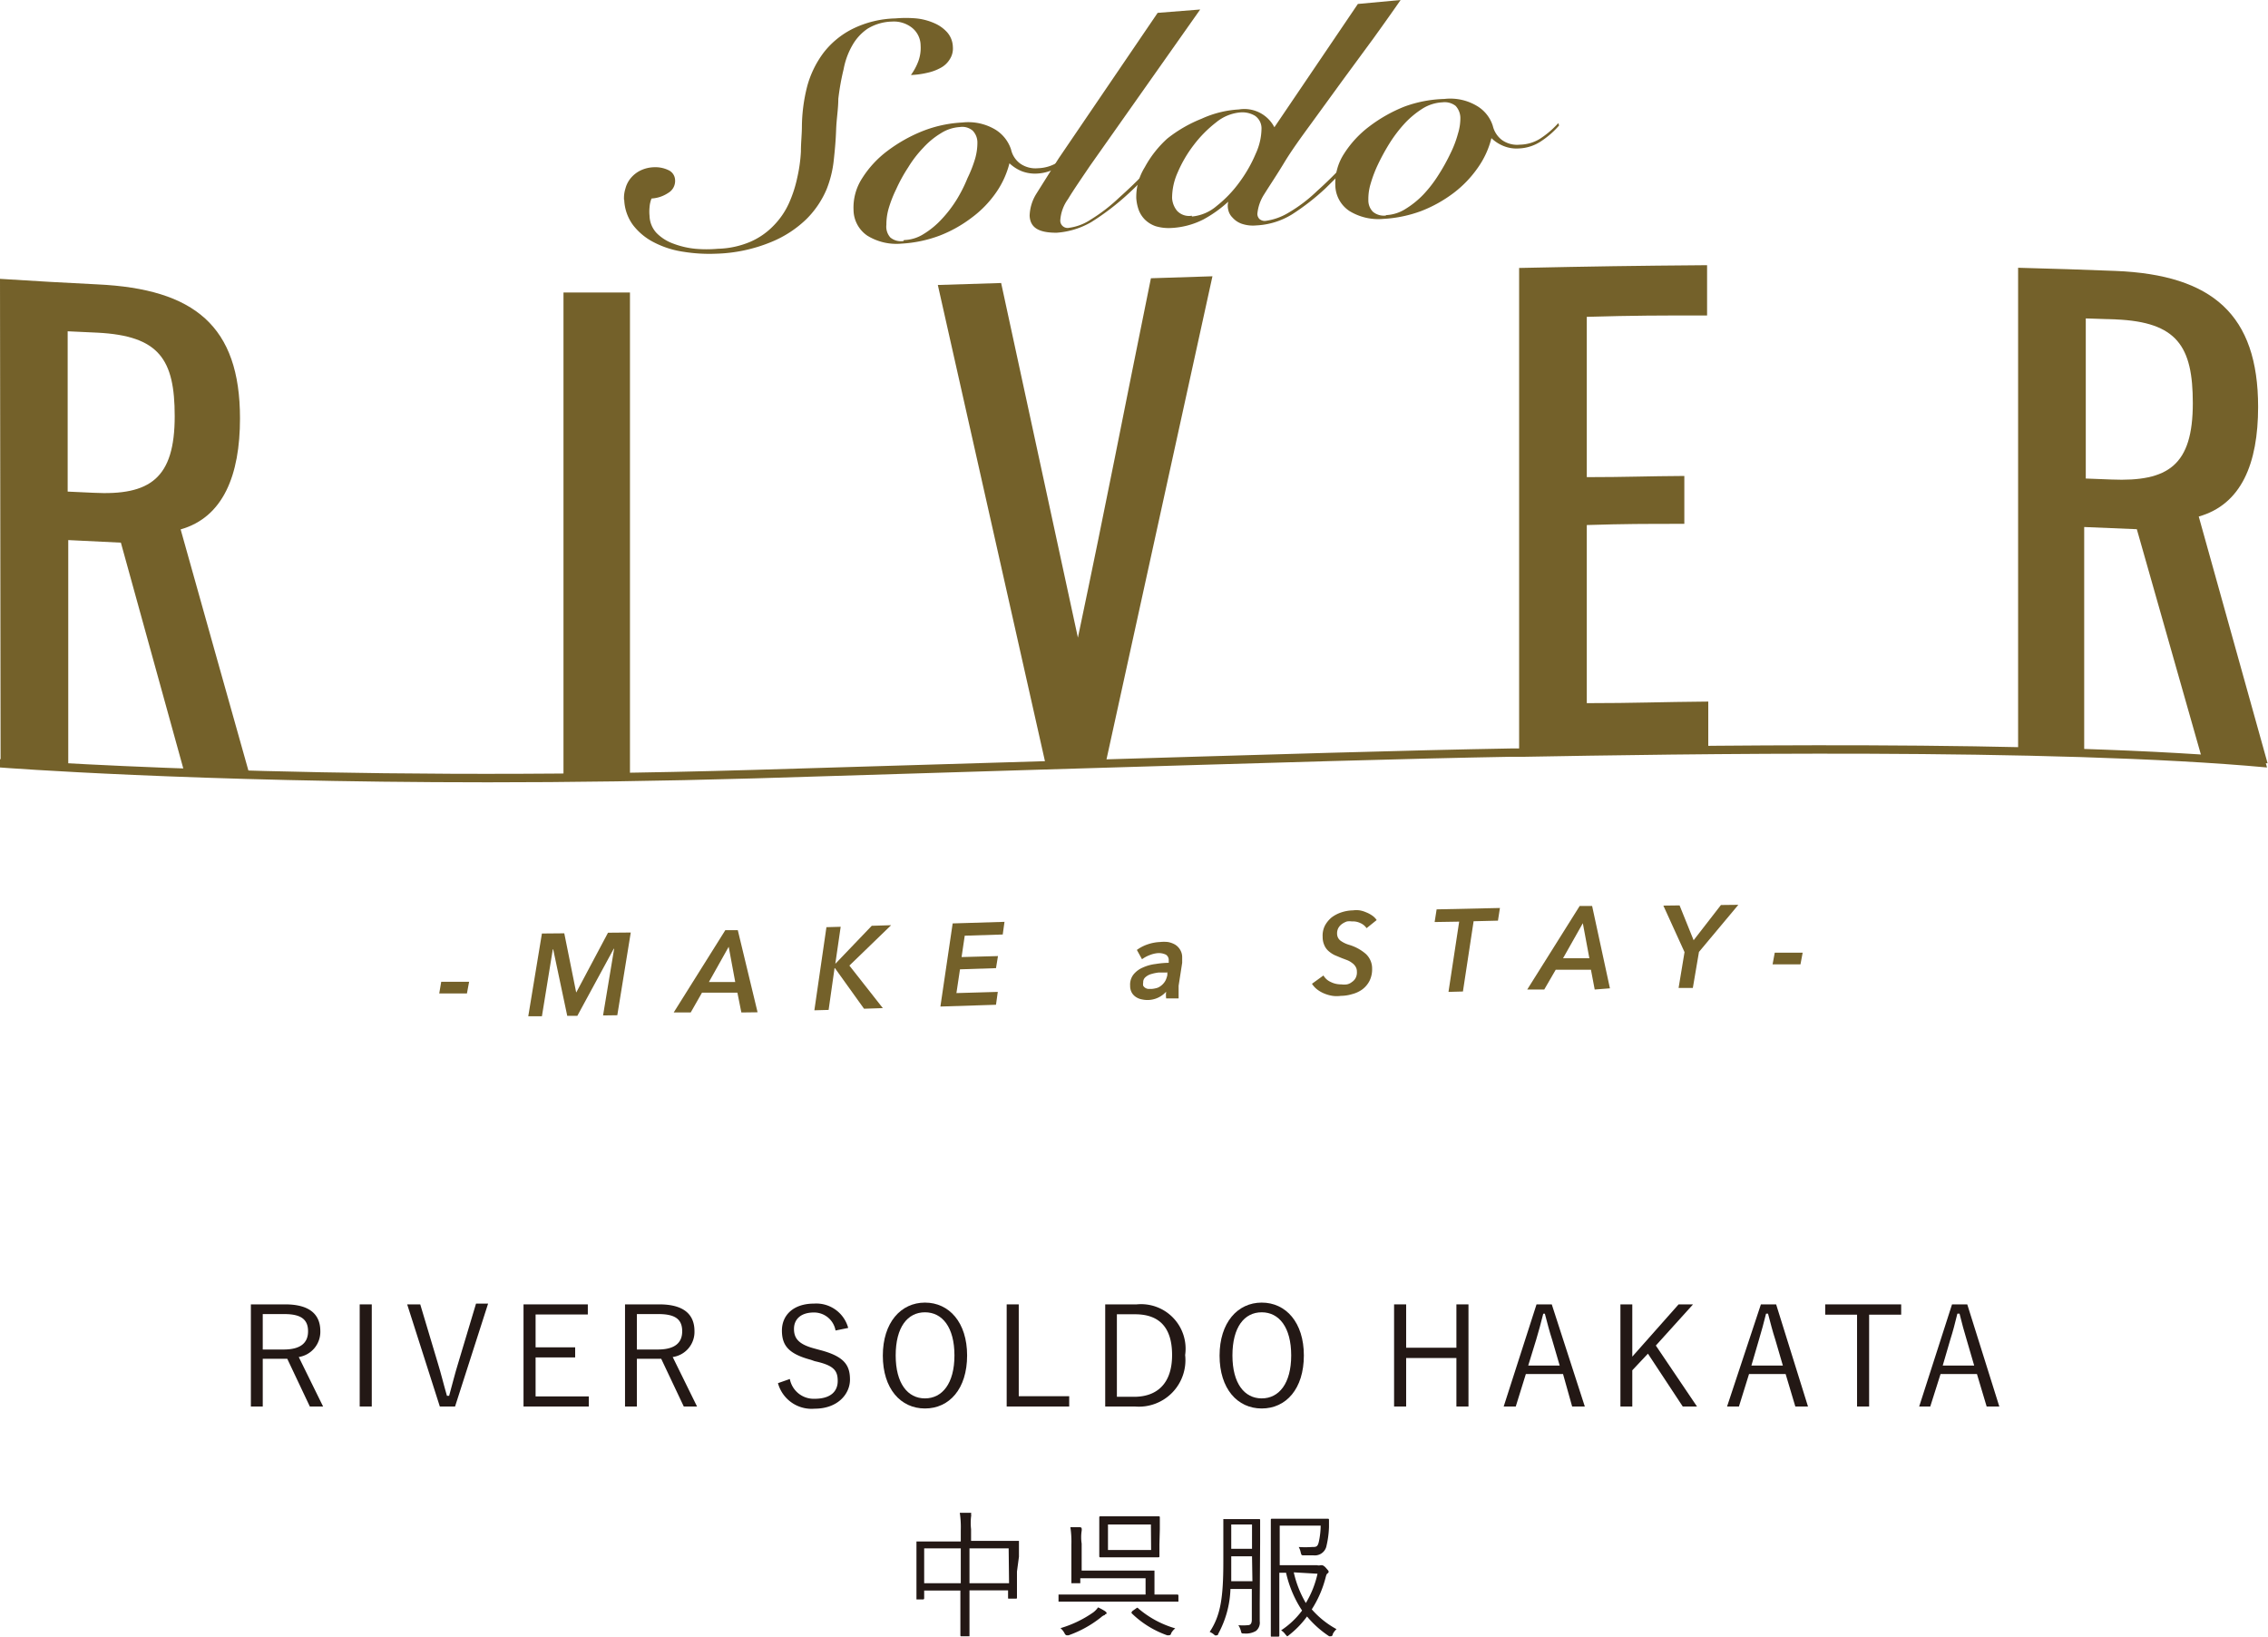 <?xml version="1.0" encoding="UTF-8"?> <svg xmlns="http://www.w3.org/2000/svg" viewBox="0 0 114.63 82.7"><defs><style>.cls-1{fill:#74612a;}.cls-2{fill:#231815;}</style></defs><title>アセット 3</title><g id="レイヤー_2" data-name="レイヤー 2"><g id="レイヤー_1-2" data-name="レイヤー 1"><path class="cls-1" d="M31.54,10.1a1.57,1.57,0,0,1,.07-.57A1.36,1.36,0,0,1,31.88,9a1.5,1.5,0,0,1,.48-.38,1.68,1.68,0,0,1,.7-.17,1.53,1.53,0,0,1,.71.14.57.57,0,0,1,.35.5.7.7,0,0,1-.35.66,1.68,1.68,0,0,1-.84.28,1.47,1.47,0,0,0-.1.44,2.16,2.16,0,0,0,0,.44,1.32,1.32,0,0,0,.36.87,2.27,2.27,0,0,0,.84.53,4.29,4.29,0,0,0,1.11.26,6.33,6.33,0,0,0,1.14,0,4.47,4.47,0,0,0,1.66-.36,3.65,3.65,0,0,0,1.16-.81,3.92,3.92,0,0,0,.77-1.12A6.31,6.31,0,0,0,40.29,9a7.72,7.72,0,0,0,.19-1.34c0-.46.05-.88.05-1.27a8.51,8.51,0,0,1,.26-2,5,5,0,0,1,.83-1.72,4.27,4.27,0,0,1,1.47-1.21A5.17,5.17,0,0,1,45.26.93a6.08,6.08,0,0,1,1.05,0,3,3,0,0,1,.91.24,1.86,1.86,0,0,1,.65.46,1.17,1.17,0,0,1,.29.74A1,1,0,0,1,48,3a1.19,1.19,0,0,1-.46.43,2.47,2.47,0,0,1-.68.25,4.27,4.27,0,0,1-.82.11,2.9,2.9,0,0,0,.38-.71,1.94,1.94,0,0,0,.11-.78,1.16,1.16,0,0,0-.45-.91,1.49,1.49,0,0,0-1-.3,2.48,2.48,0,0,0-1.23.36,2.5,2.5,0,0,0-.77.84,3.79,3.79,0,0,0-.44,1.2A12.24,12.24,0,0,0,42.37,5c0,.5-.09,1-.11,1.55s-.06,1-.12,1.55a5.54,5.54,0,0,1-.36,1.46,4.72,4.72,0,0,1-1,1.49A5.58,5.58,0,0,1,39,12.22a7.87,7.87,0,0,1-2.82.6,8.23,8.23,0,0,1-1.65-.1,4.7,4.7,0,0,1-1.47-.47A3.12,3.12,0,0,1,32,11.38a2.3,2.3,0,0,1-.45-1.28"></path><path class="cls-1" d="M54.45,7.61a4.72,4.72,0,0,1-.88.77,2.23,2.23,0,0,1-1.15.39,1.88,1.88,0,0,1-.78-.12,2,2,0,0,1-.62-.4,4.52,4.52,0,0,1-.69,1.5A5.43,5.43,0,0,1,49.11,11a6.6,6.6,0,0,1-1.63.91,6.51,6.51,0,0,1-1.91.4,2.8,2.8,0,0,1-1.73-.4,1.59,1.59,0,0,1-.7-1.3A2.72,2.72,0,0,1,43.58,9a5.19,5.19,0,0,1,1.28-1.38,7.69,7.69,0,0,1,1.78-1,6.35,6.35,0,0,1,2-.43,2.67,2.67,0,0,1,1.67.36,1.86,1.86,0,0,1,.79,1,1.21,1.21,0,0,0,.47.72,1.34,1.34,0,0,0,.89.23,2,2,0,0,0,1-.3,4.55,4.55,0,0,0,.95-.79Zm-8.76,4.52a1.94,1.94,0,0,0,1-.31,4.26,4.26,0,0,0,.89-.73,6.29,6.29,0,0,0,.77-1A7.28,7.28,0,0,0,48.9,9a6.3,6.3,0,0,0,.39-1,2.93,2.93,0,0,0,.11-.81.86.86,0,0,0-.24-.59.81.81,0,0,0-.65-.18,2,2,0,0,0-.95.31,4,4,0,0,0-.89.73,5.74,5.74,0,0,0-.77,1,7.91,7.91,0,0,0-.6,1.09,6.21,6.21,0,0,0-.39,1,2.93,2.93,0,0,0-.11.81A.82.82,0,0,0,45,12a.84.84,0,0,0,.66.18"></path><path class="cls-1" d="M60.66.48l-5.57,7.9c-.46.68-.84,1.23-1.11,1.68a2.06,2.06,0,0,0-.39,1.06.37.37,0,0,0,.45.39,2.58,2.58,0,0,0,1.08-.41A8.58,8.58,0,0,0,56.55,10c.47-.42.93-.86,1.38-1.33s.89-1,1.32-1.44l.18,0-.5.59-.6.65-.63.67c-.22.22-.43.43-.64.62a12.81,12.81,0,0,1-1.9,1.46,4.05,4.05,0,0,1-1.76.54c-.88,0-1.33-.24-1.36-.86a2.22,2.22,0,0,1,.34-1.11C52.62,9.41,53,8.8,53.51,8l5-7.35Z"></path><path class="cls-1" d="M68.63.2,70.79,0c-.4.58-.85,1.21-1.36,1.92L67.85,4.07,66.28,6.23c-.52.71-1,1.37-1.38,2s-.72,1.13-1,1.58a2.19,2.19,0,0,0-.35,1,.37.37,0,0,0,.11.26.41.41,0,0,0,.31.09,3,3,0,0,0,1.1-.38,7.65,7.65,0,0,0,1.51-1.14c.46-.41.89-.84,1.31-1.28s.87-.94,1.35-1.51l.2.06L69,7.41c-.19.22-.4.44-.62.68l-.68.73L67,9.51a11.73,11.73,0,0,1-1.71,1.33,3.79,3.79,0,0,1-1.79.55,1.77,1.77,0,0,1-.73-.08A1.1,1.1,0,0,1,62.3,11a.77.77,0,0,1-.22-.39.86.86,0,0,1,0-.42l0,0a6.27,6.27,0,0,1-1.26.9,4,4,0,0,1-1.62.43,2.32,2.32,0,0,1-.79-.09,1.45,1.45,0,0,1-.54-.33,1.38,1.38,0,0,1-.32-.5,2.21,2.21,0,0,1-.12-.59,2.84,2.84,0,0,1,.43-1.56A5.44,5.44,0,0,1,59,7,6.86,6.86,0,0,1,60.73,6a5.25,5.25,0,0,1,1.89-.47,1.71,1.71,0,0,1,1.79.9ZM60.24,10.94a2.22,2.22,0,0,0,1.25-.53A6.07,6.07,0,0,0,62.65,9.2a7,7,0,0,0,.82-1.44,3.12,3.12,0,0,0,.29-1.27.77.77,0,0,0-.33-.64,1.25,1.25,0,0,0-.74-.17,2.23,2.23,0,0,0-1.22.5,6.1,6.1,0,0,0-1.13,1.14,6.41,6.41,0,0,0-.82,1.4A3.17,3.17,0,0,0,59.24,10a1.12,1.12,0,0,0,.25.65.83.83,0,0,0,.75.25"></path><path class="cls-1" d="M78.8,6.34a4.35,4.35,0,0,1-.87.77,2.17,2.17,0,0,1-1.15.39A1.73,1.73,0,0,1,76,7.38a1.88,1.88,0,0,1-.62-.4,4.43,4.43,0,0,1-.69,1.5,5.64,5.64,0,0,1-1.22,1.27,6.78,6.78,0,0,1-1.63.91,6.5,6.5,0,0,1-1.92.4,2.79,2.79,0,0,1-1.72-.4,1.59,1.59,0,0,1-.71-1.3,2.74,2.74,0,0,1,.44-1.59,5.28,5.28,0,0,1,1.29-1.39,7.49,7.49,0,0,1,1.78-1A6.35,6.35,0,0,1,73,5a2.62,2.62,0,0,1,1.66.36,1.8,1.8,0,0,1,.79,1,1.26,1.26,0,0,0,.47.72,1.33,1.33,0,0,0,.9.23,2,2,0,0,0,1-.29,4.61,4.61,0,0,0,.94-.8Zm-8.75,4.53a2,2,0,0,0,1-.32,4.54,4.54,0,0,0,.89-.72,6.37,6.37,0,0,0,.77-1,9.71,9.71,0,0,0,.6-1.08,5.43,5.43,0,0,0,.38-1,2.64,2.64,0,0,0,.12-.81.91.91,0,0,0-.24-.59.9.9,0,0,0-.66-.18,2.09,2.09,0,0,0-1,.31,4.6,4.6,0,0,0-.89.73,6.94,6.94,0,0,0-.77,1,10.81,10.81,0,0,0-.6,1.09,6.47,6.47,0,0,0-.38,1,2.66,2.66,0,0,0-.11.81.82.82,0,0,0,.23.59.86.86,0,0,0,.66.19"></path><path class="cls-2" d="M14.42,65.91c1.22,0,1.77.5,1.77,1.35a1.29,1.29,0,0,1-1.09,1.31l1.23,2.5h-.67l-1.14-2.41H13.28v2.41h-.6V65.91Zm-1.14,2.28h1.06c.86,0,1.23-.34,1.23-.92s-.33-.87-1.19-.87h-1.1Z"></path><rect class="cls-2" x="18.18" y="65.91" width="0.61" height="5.16"></rect><path class="cls-2" d="M23,71.07h-.77l-1.65-5.16h.66l.88,2.94c.18.58.3,1.1.47,1.68h.11c.16-.57.28-1.08.46-1.66l.9-3h.61Z"></path><polygon class="cls-2" points="29.71 66.42 27.07 66.42 27.07 68.08 29.07 68.08 29.07 68.59 27.07 68.59 27.07 70.56 29.76 70.56 29.76 71.07 26.46 71.07 26.46 65.91 29.71 65.91 29.71 66.42"></polygon><path class="cls-2" d="M33.33,65.91c1.22,0,1.77.5,1.77,1.35A1.28,1.28,0,0,1,34,68.57l1.23,2.5h-.67l-1.14-2.41H32.19v2.41h-.6V65.91Zm-1.14,2.28h1.06c.86,0,1.23-.34,1.23-.92s-.32-.87-1.19-.87h-1.1Z"></path><path class="cls-2" d="M42.23,67.23a1.1,1.1,0,0,0-1.1-.91c-.64,0-1,.33-1,.83s.26.79,1.07,1l.22.06c1.24.32,1.54.76,1.54,1.5s-.63,1.47-1.78,1.47a1.76,1.76,0,0,1-1.86-1.29l.6-.21a1.23,1.23,0,0,0,1.25,1c.81,0,1.17-.37,1.17-.9s-.2-.79-1.16-1l-.2-.07c-1.12-.3-1.46-.72-1.46-1.48s.56-1.36,1.63-1.36a1.67,1.67,0,0,1,1.72,1.23Z"></path><path class="cls-2" d="M48.88,68.49c0,1.69-.9,2.68-2.13,2.68s-2.13-1-2.13-2.67.91-2.68,2.13-2.68,2.13,1,2.13,2.67m-3.61,0c0,1.42.61,2.17,1.48,2.17s1.49-.75,1.49-2.17-.61-2.18-1.49-2.18-1.48.75-1.48,2.18"></path><polygon class="cls-2" points="51.49 70.55 54.04 70.55 54.04 71.07 50.88 71.07 50.88 65.91 51.49 65.91 51.49 70.55"></polygon><path class="cls-2" d="M57.45,65.91a2.25,2.25,0,0,1,2.45,2.56,2.35,2.35,0,0,1-2.54,2.6h-1.5V65.91Zm-1,4.67h.87c1.14,0,1.92-.65,1.92-2.11s-.71-2.06-1.87-2.06h-.92Z"></path><path class="cls-2" d="M65.9,68.49c0,1.69-.9,2.68-2.13,2.68s-2.13-1-2.13-2.67.91-2.68,2.13-2.68,2.13,1,2.13,2.67m-3.61,0c0,1.42.61,2.17,1.48,2.17s1.49-.75,1.49-2.17-.61-2.18-1.49-2.18-1.48.75-1.48,2.18"></path><polygon class="cls-2" points="74.22 71.07 73.61 71.07 73.61 68.62 71.07 68.62 71.07 71.07 70.46 71.07 70.46 65.91 71.07 65.91 71.07 68.1 73.61 68.1 73.61 65.91 74.22 65.91 74.22 71.07"></polygon><path class="cls-2" d="M80.1,71.07h-.64L79,69.43H77.12l-.51,1.64H76l1.66-5.16h.77ZM78.45,67.7c-.14-.43-.24-.83-.37-1.32H78c-.12.49-.23.88-.36,1.32L77.24,69h1.59Z"></path><polygon class="cls-2" points="83.69 67.99 85.77 71.07 85.05 71.07 83.29 68.4 82.5 69.24 82.5 71.07 81.9 71.07 81.9 65.91 82.5 65.91 82.5 68.55 84.84 65.91 85.57 65.91 83.69 67.99"></polygon><path class="cls-2" d="M91.38,71.07h-.64l-.49-1.64H88.4l-.51,1.64h-.6L89,65.91h.77ZM89.73,67.7c-.14-.43-.24-.83-.37-1.32h-.1c-.12.49-.23.88-.36,1.32L88.52,69h1.59Z"></path><polygon class="cls-2" points="96.09 66.43 94.47 66.43 94.47 71.07 93.86 71.07 93.86 66.43 92.25 66.43 92.25 65.91 96.09 65.91 96.09 66.43"></polygon><path class="cls-2" d="M101.05,71.07h-.64l-.49-1.64H98.08l-.52,1.64H97l1.66-5.16h.77ZM99.4,67.7c-.13-.43-.24-.83-.36-1.32h-.11c-.12.49-.22.88-.36,1.32L98.19,69h1.59Z"></path><path class="cls-2" d="M51.4,79.41c0,1.1,0,1.27,0,1.31s0,.06-.06.06H51c-.05,0-.05,0-.05-.06v-.36H49v1c0,.85,0,1.23,0,1.26s0,.06,0,.06H48.6c-.05,0-.06,0-.06-.06s0-.4,0-1.25v-1H46.71v.39s0,.06-.06.06h-.33s0,0,0-.06,0-.22,0-1.32v-.66c0-.65,0-.85,0-.89s0,0,0,0h2.24v-.56a4.91,4.91,0,0,0-.05-.89c.17,0,.34,0,.48,0s.09,0,.09.06a.33.33,0,0,1,0,.13,2.89,2.89,0,0,0,0,.64v.59h2.36s.06,0,.06,0,0,.23,0,.8Zm-2.84-1.17H46.71V80h1.85Zm2.42,0H49V80h2Z"></path><path class="cls-2" d="M59.56,80.93s0,0-.06,0h-6s0,0,0,0v-.31c0-.05,0-.05,0-.05h4.4v-.82H54.6V80s0,0-.05,0h-.34c-.05,0-.06,0-.06,0s0-.31,0-.93v-1a5,5,0,0,0-.05-.9l.48,0s.09,0,.09.07a.37.37,0,0,1,0,.11,2.16,2.16,0,0,0,0,.65v1.36h3.68s0,0,0,.06,0,.17,0,.49v.66H59.5s.06,0,.06.05Zm-3.71.67a.55.55,0,0,0-.2.12,5.63,5.63,0,0,1-1.64.91l-.1,0s-.06,0-.11-.11a.85.85,0,0,0-.2-.25,5.71,5.71,0,0,0,1.66-.8,1.13,1.13,0,0,0,.24-.25,3.29,3.29,0,0,1,.35.19s.08.06.08.09,0,.06-.08.07m2.75-3.54c0,.42,0,.56,0,.6s0,.06-.06.06-.25,0-.86,0H56.47c-.61,0-.81,0-.85,0s-.06,0-.06-.06,0-.18,0-.6v-.75c0-.41,0-.56,0-.6s0-.06.06-.06.24,0,.85,0H57.7c.61,0,.82,0,.86,0s.06,0,.06.06,0,.19,0,.6Zm-.43-1H56v1.29h2.18Zm-.76,4.25c.07-.05.08-.06.13,0a5,5,0,0,0,1.86,1,.87.87,0,0,0-.21.25c0,.07-.06.1-.11.1l-.09,0a4.88,4.88,0,0,1-1.8-1.12c0-.05,0-.05.05-.11Z"></path><path class="cls-2" d="M63.67,81c0,.33,0,.62,0,.92a.54.54,0,0,1-.19.49,1,1,0,0,1-.59.13c-.14,0-.14,0-.17-.12a1,1,0,0,0-.13-.3,2.43,2.43,0,0,0,.47,0c.14,0,.21-.08.21-.28V80.29H62.19a5.05,5.05,0,0,1-.62,2.27s0,.07-.07.07a.14.14,0,0,1-.1,0,.83.83,0,0,0-.26-.17c.55-.83.69-1.72.69-3.55v-1c0-.72,0-1,0-1.09s0-.06.06-.06h1.74c.05,0,.06,0,.06.06s0,.37,0,1.09Zm-.39-2.36H62.23v.2c0,.41,0,.75,0,1.06h1.07Zm0-1.61H62.23v1.23h1.05Zm3.29,2.06a.32.32,0,0,0,.17,0l.08,0s.08,0,.2.14.13.14.13.18,0,.06-.05.09-.07.09-.11.25a5.49,5.49,0,0,1-.69,1.57,4.56,4.56,0,0,0,1.25,1,.92.92,0,0,0-.19.25c0,.08-.06.11-.09.11s0,0-.09,0a5.12,5.12,0,0,1-1.12-1,4.75,4.75,0,0,1-.91.94s-.07.06-.09.06,0,0-.09-.09a.73.73,0,0,0-.22-.21,4.13,4.13,0,0,0,1.06-1A5.74,5.74,0,0,1,65,79.47h-.34v1.72c0,1,0,1.42,0,1.45s0,.06-.06.06h-.31c-.06,0-.06,0-.06-.06s0-.44,0-1.41v-3c0-1,0-1.4,0-1.43s0-.06.06-.06.29,0,.87,0h1.12c.59,0,.78,0,.82,0s.07,0,.07.06,0,.24,0,.37a4.85,4.85,0,0,1-.14,1,.6.6,0,0,1-.65.42h-.48c-.12,0-.12,0-.16-.15a.85.85,0,0,0-.1-.27,5,5,0,0,0,.66,0c.22,0,.3,0,.36-.28a4,4,0,0,0,.09-.8H64.68v2Zm-1.18.36A5.36,5.36,0,0,0,66,81a4.88,4.88,0,0,0,.59-1.48Z"></path><path class="cls-1" d="M0,14.09c2,.13,3,.18,4.93.28,4.9.23,7.2,2.11,7.2,6.77,0,2.87-.85,5-3,5.61,1.4,5,2.09,7.44,3.48,12.38-1.32,0-2-.05-3.29-.1-1.29-4.64-1.93-7-3.21-11.61l-2.66-.13V38.77c-1.37-.07-2-.11-3.42-.2ZM4.72,24.9c2.87.15,4.11-.73,4.11-3.87,0-2.87-.78-4.06-3.9-4.22l-1.51-.07v8.1l1.3.06"></path><path class="cls-1" d="M28.48,14.78l3.36,0V39.23l-3.36,0Z"></path><path class="cls-1" d="M47.4,14.4l3.2-.1c1.55,7.17,2.33,10.76,3.88,17.92C56,25,56.69,21.33,58.17,14.06l3.11-.1q-2.7,12.33-5.41,24.66l-3,.09Q50.14,26.56,47.4,14.4"></path><path class="cls-1" d="M76.78,13.54c3.8-.08,5.7-.11,9.5-.14v2.54c-2.43,0-3.65,0-6.08.07v8.1c2,0,3-.05,4.93-.06v2.42c-2,0-3,0-4.93.06v9c2.45,0,3.68-.06,6.14-.08v2.45c-3.83,0-5.74.06-9.56.14Z"></path><path class="cls-1" d="M102,13.53c2,.05,3,.09,4.93.16,4.9.2,7.2,2.22,7.2,6.87,0,2.87-.85,4.93-3,5.54l3.48,12.47-3.3-.19L108,26.74l-2.66-.11V38.12L102,38Zm4.72,10.7c2.87.12,4.11-.72,4.11-3.86,0-2.87-.79-4.1-3.9-4.23l-1.51-.05v8.09l1.3.05"></path><path class="cls-1" d="M24.66,39.53C9.75,39.53.14,38.79,0,38.78l0-.42c.15,0,15.78,1.21,38.16.54l14.38-.43c12.41-.37,18.64-.56,23.8-.65l.69,0c7.3-.13,26.62-.48,37.44.56l.11.4c-10.8-1-30.25-.67-37.54-.54l-.69,0c-5.16.09-11.39.28-23.79.65l-14.39.44c-4.87.14-9.42.2-13.56.2"></path><polygon class="cls-1" points="22.2 50.2 22.3 49.61 23.71 49.61 23.6 50.2 22.2 50.2"></polygon><polygon class="cls-1" points="30.48 51.31 31.04 47.94 31.02 47.94 29.18 51.33 28.67 51.33 27.96 47.97 27.94 47.97 27.39 51.35 26.7 51.35 27.39 47.17 28.52 47.16 29.12 50.14 29.13 50.14 30.73 47.13 31.88 47.12 31.2 51.3 30.48 51.31"></polygon><path class="cls-1" d="M37.47,51.16l-.2-1-1.79,0-.57,1-.86,0L36.66,47h.63l1,4.15Zm-.64-3.32-1,1.78,1.33,0Z"></path><polygon class="cls-1" points="43.67 50.97 42.2 48.92 42.18 48.92 41.88 51.03 41.16 51.05 41.77 46.85 42.49 46.83 42.22 48.69 42.23 48.69 44.06 46.78 45.04 46.75 42.93 48.79 44.62 50.94 43.67 50.97"></polygon><polygon class="cls-1" points="47.53 50.86 48.15 46.66 50.77 46.58 50.68 47.22 48.76 47.28 48.6 48.36 50.44 48.31 50.34 48.92 48.52 48.98 48.34 50.18 50.43 50.12 50.34 50.77 47.53 50.86"></polygon><path class="cls-1" d="M59.07,48.72a.54.54,0,0,0,0-.11v-.08a.32.32,0,0,0-.14-.29.83.83,0,0,0-.4-.08,1.42,1.42,0,0,0-.42.1,1.62,1.62,0,0,0-.39.21L57.46,48a2,2,0,0,1,.54-.28,2.2,2.2,0,0,1,.63-.12,1.81,1.81,0,0,1,.4,0,1.11,1.11,0,0,1,.36.13.75.75,0,0,1,.25.25.73.73,0,0,1,.11.41v.13s0,.09,0,.13l-.18,1.16c0,.11,0,.22,0,.34s0,.22,0,.3l-.63,0a1.32,1.32,0,0,1,0-.34h0a1.27,1.27,0,0,1-1.22.39.79.79,0,0,1-.29-.11.66.66,0,0,1-.22-.22.69.69,0,0,1-.09-.36.83.83,0,0,1,.17-.57,1.21,1.21,0,0,1,.47-.35,2.14,2.14,0,0,1,.65-.18,4.34,4.34,0,0,1,.71-.06m-.13.49-.42,0a2.24,2.24,0,0,0-.39.08.73.73,0,0,0-.29.16.33.33,0,0,0-.11.27.38.38,0,0,0,0,.16.34.34,0,0,0,.26.16l.17,0a1.33,1.33,0,0,0,.3-.06.78.78,0,0,0,.24-.16.83.83,0,0,0,.16-.21,1.22,1.22,0,0,0,.09-.27l0-.18Z"></path><path class="cls-1" d="M69.07,46.9a.73.73,0,0,0-.32-.26.85.85,0,0,0-.42-.08.81.81,0,0,0-.25,0,.9.9,0,0,0-.24.12.61.61,0,0,0-.19.2.56.56,0,0,0-.07.3.44.44,0,0,0,.17.35,1.43,1.43,0,0,0,.43.21,2.27,2.27,0,0,1,.85.46,1,1,0,0,1,.32.75,1.31,1.31,0,0,1-.13.61,1.26,1.26,0,0,1-.36.43,1.5,1.5,0,0,1-.51.24,2,2,0,0,1-.58.09,1.49,1.49,0,0,1-.42,0,1.82,1.82,0,0,1-.4-.11,1.58,1.58,0,0,1-.36-.2,1.15,1.15,0,0,1-.28-.3l.58-.42a.8.8,0,0,0,.37.33,1.15,1.15,0,0,0,.53.12,1,1,0,0,0,.29,0,.58.58,0,0,0,.25-.12.55.55,0,0,0,.19-.21.61.61,0,0,0,.06-.32.45.45,0,0,0-.07-.25.58.58,0,0,0-.17-.18,1,1,0,0,0-.24-.14l-.29-.11-.36-.15a1.41,1.41,0,0,1-.31-.21.81.81,0,0,1-.21-.3,1,1,0,0,1-.08-.41,1.12,1.12,0,0,1,.11-.56,1.4,1.4,0,0,1,.34-.42,1.7,1.7,0,0,1,.5-.26,2,2,0,0,1,.59-.1,1.22,1.22,0,0,1,.33,0,1.39,1.39,0,0,1,.33.1,1.46,1.46,0,0,1,.3.16.84.84,0,0,1,.23.23Z"></path><polygon class="cls-1" points="74.48 46.55 73.94 50.1 73.21 50.12 73.75 46.57 72.51 46.59 72.61 45.95 75.81 45.88 75.71 46.52 74.48 46.55"></polygon><path class="cls-1" d="M80.6,50l-.19-1-1.78,0-.58,1-.86,0,2.65-4.22h.63l.9,4.16ZM80,46.65l-1,1.77,1.33,0Z"></path><polygon class="cls-1" points="85.87 48.1 85.56 49.92 84.84 49.92 85.14 48.11 84.07 45.76 84.89 45.75 85.6 47.51 86.98 45.73 87.86 45.72 85.87 48.1"></polygon><polygon class="cls-1" points="89.59 48.73 89.7 48.14 91.11 48.14 91 48.73 89.59 48.73"></polygon></g></g></svg> 